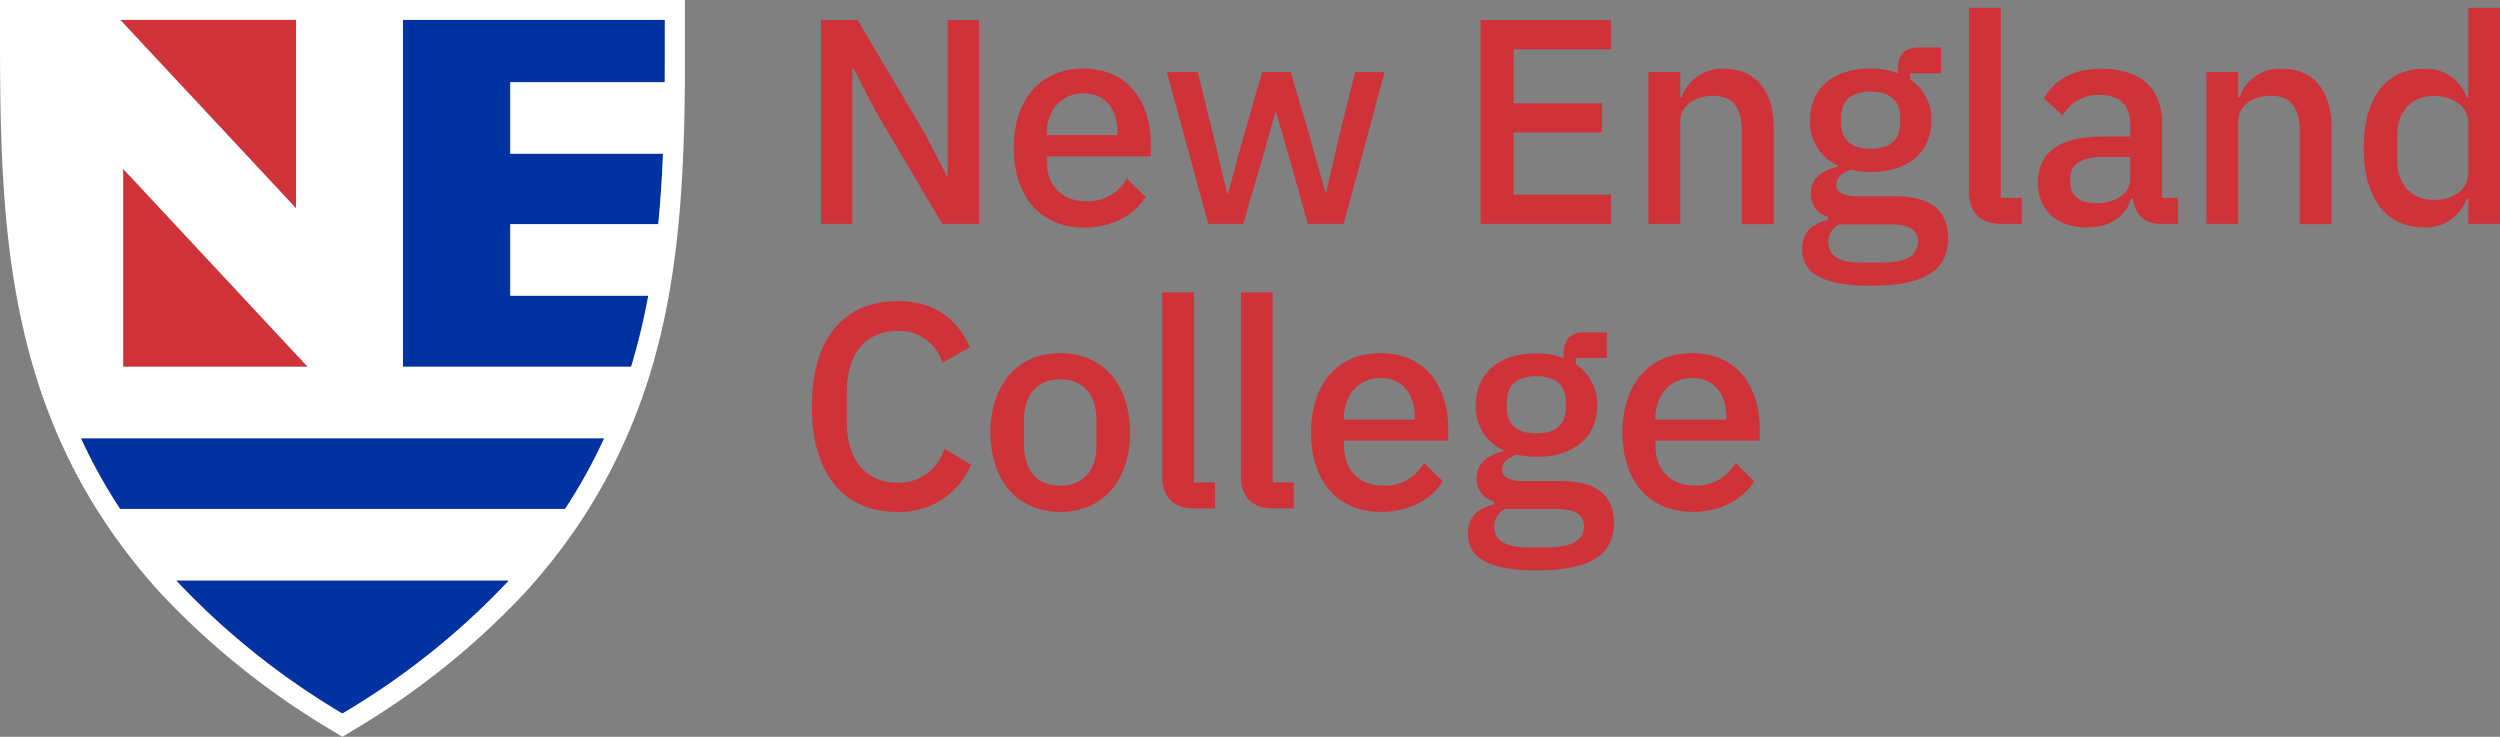 <svg id="Layer_1" data-name="Layer 1" xmlns="http://www.w3.org/2000/svg" viewBox="0 0 399.71 117.8"><rect x="0" y="0" width="399.71" height="117.8" fill="#808080" stroke="none"/><path d="M140,17.77l-3.6-6.9h-.14V35.79h-5V3.21h5.88l10.65,18,3.59,6.91h.14V3.21h5V35.79h-5.88Z" style="fill:#cf3339"/><path d="M162.09,23.66c0-7.75,4.25-12.7,11.16-12.7C180.39,11,184,16.33,184,23.05V25H167.37v.8c0,3.73,2.29,6.39,6.39,6.39a7.12,7.12,0,0,0,6.4-3.64l3,2.94c-1.82,2.94-5.37,4.9-9.9,4.9C166.34,36.35,162.09,31.4,162.09,23.66Zm5.28-2.39v.33h11.29v-.47c0-3.73-2-6.2-5.41-6.2S167.37,17.54,167.37,21.27Z" style="fill:#cf3339"/><path d="M186.55,11.52h4.95L194,21.69l2.2,9.2h.14l2.52-9.2,2.94-10.17h4.57l3,10.17,2.57,9.2H212l2.14-9.2,2.53-10.17h4.71l-6.54,24.27h-5.74L206,24.73l-2-6.82h-.09L202,24.73l-3.22,11.06h-5.6Z" style="fill:#cf3339"/><path d="M236.73,35.79V3.21h20.86V7.88H242v8.63h14.14v4.67H242v9.94h15.59v4.67Z" style="fill:#cf3339"/><path d="M263.56,35.79V11.52h5.09v4h.24A6.76,6.76,0,0,1,275.7,11c4.95,0,7.89,3.45,7.89,9.43v15.4H278.5V21c0-3.78-1.45-5.69-4.57-5.69-2.66,0-5.28,1.35-5.28,4.2V35.79Z" style="fill:#cf3339"/><path d="M299.13,45.69c-7.93,0-11-2.15-11-5.84,0-2.66,1.58-4.11,4.15-4.67v-.51a3.7,3.7,0,0,1-2.75-3.73c0-2.52,2-3.74,4.29-4.3v-.18a7.59,7.59,0,0,1-4.43-7.19c0-4.95,3.5-8.31,9.66-8.31a11.5,11.5,0,0,1,4.38.75v-.66c0-2.14,1-3.45,3.18-3.45h3.73v4.11h-4.94v1a7.59,7.59,0,0,1,3.4,6.58c0,4.9-3.54,8.21-9.71,8.21a13.08,13.08,0,0,1-3.17-.37c-1.21.42-2.33,1.21-2.33,2.43s1.26,1.82,3.4,1.82h6c6,0,8.49,2.52,8.49,6.72C311.45,43.12,307.86,45.69,299.13,45.69Zm3.13-9.81H294a3.15,3.15,0,0,0-1.68,2.81c0,2,1.45,3.31,5.23,3.31h3.17c4,0,5.93-1.12,5.93-3.36C306.69,37,305.57,35.88,302.26,35.88Zm1.54-16.19v-.94c0-2.75-1.73-4.1-4.72-4.1s-4.71,1.35-4.71,4.1v.94c0,2.75,1.73,4.1,4.71,4.1S303.8,22.44,303.8,19.69Z" style="fill:#cf3339"/><path d="M320,35.79c-3.46,0-5.18-1.91-5.18-5V1.25h5.08V31.64h3.36v4.15Z" style="fill:#cf3339"/><path d="M345.38,35.79c-2.66,0-4.06-1.68-4.38-4.06h-.24c-.93,3-3.54,4.62-7.09,4.62-5,0-7.84-2.85-7.84-7.23,0-4.81,3.59-7.29,10.36-7.29h4.39v-2c0-2.94-1.59-4.67-5-4.67a6.46,6.46,0,0,0-5.79,3.32l-3-2.76C328.35,13,331.2,11,335.91,11c6.25,0,9.76,3.08,9.76,8.49V31.64h2.56v4.15Zm-4.8-7.19V25.1h-4.3c-3.54,0-5.27,1.17-5.27,3.27v.84c0,2.15,1.58,3.27,4.11,3.27C338.24,32.48,340.58,31,340.58,28.6Z" style="fill:#cf3339"/><path d="M352.76,35.79V11.52h5.09v4h.23A6.77,6.77,0,0,1,364.89,11c4.95,0,7.89,3.45,7.89,9.43v15.4h-5.09V21c0-3.78-1.44-5.69-4.57-5.69-2.66,0-5.27,1.35-5.27,4.2V35.79Z" style="fill:#cf3339"/><path d="M394.63,31.78h-.24a6.92,6.92,0,0,1-6.81,4.57c-6.12,0-9.66-4.71-9.66-12.69S381.46,11,387.58,11a6.86,6.86,0,0,1,6.81,4.57h.24V1.25h5.08V35.79h-5.08Zm0-4V19.5c0-2.47-2.43-4.15-5.51-4.15-3.5,0-5.84,2.47-5.84,6.2v4.21c0,3.73,2.34,6.2,5.84,6.2C392.2,32,394.63,30.28,394.63,27.81Z" style="fill:#cf3339"/><path d="M129.8,65c0-10.92,5.18-16.85,13.67-16.85,5.65,0,9.43,2.52,11.62,7.38L150.66,58a7.14,7.14,0,0,0-7.19-5.09c-5,0-8.07,3.65-8.07,9.67v4.94c0,6,3.08,9.67,8.07,9.67A7.65,7.65,0,0,0,151,71.72l4.24,2.57a12.26,12.26,0,0,1-11.76,7.56C135,81.85,129.8,75.92,129.8,65Z" style="fill:#cf3339"/><path d="M158.36,69.16c0-7.75,4.39-12.7,11.16-12.7s11.15,4.95,11.15,12.7-4.39,12.69-11.15,12.69S158.36,76.9,158.36,69.16Zm16.94,2V67.1c0-4.29-2.33-6.44-5.78-6.44s-5.79,2.15-5.79,6.44v4.11c0,4.29,2.33,6.44,5.79,6.44S175.3,75.5,175.3,71.21Z" style="fill:#cf3339"/><path d="M191,81.29c-3.45,0-5.18-1.91-5.18-5V46.75h5.09V77.14h3.36v4.15Z" style="fill:#cf3339"/><path d="M203.59,81.29c-3.46,0-5.18-1.91-5.18-5V46.75h5.08V77.14h3.36v4.15Z" style="fill:#cf3339"/><path d="M209.61,69.16c0-7.75,4.25-12.7,11.15-12.7,7.15,0,10.79,5.37,10.79,12.09v1.91H214.88v.8c0,3.73,2.29,6.39,6.4,6.39A7.11,7.11,0,0,0,227.67,74l3,2.94c-1.82,2.94-5.37,4.9-9.9,4.9C213.86,81.85,209.61,76.9,209.61,69.16Zm5.27-2.39v.33h11.3v-.47c0-3.73-2.06-6.2-5.42-6.2S214.88,63,214.88,66.77Z" style="fill:#cf3339"/><path d="M245.69,91.19c-7.94,0-11-2.15-11-5.84,0-2.66,1.59-4.11,4.16-4.67v-.51a3.7,3.7,0,0,1-2.76-3.73c0-2.52,2-3.74,4.3-4.3V72a7.59,7.59,0,0,1-4.44-7.19c0-4.95,3.5-8.31,9.66-8.31a11.55,11.55,0,0,1,4.39.75v-.66c0-2.14,1-3.45,3.18-3.45h3.73v4.11h-4.95v1a7.58,7.58,0,0,1,3.41,6.58c0,4.9-3.55,8.21-9.71,8.21a13,13,0,0,1-3.17-.37c-1.22.42-2.34,1.21-2.34,2.43s1.26,1.82,3.41,1.82h6c6,0,8.49,2.52,8.49,6.72C258,88.62,254.42,91.19,245.69,91.19Zm3.13-9.81H240.6a3.15,3.15,0,0,0-1.68,2.81c0,2,1.45,3.31,5.23,3.31h3.17c4,0,5.93-1.12,5.93-3.36C253.25,82.46,252.13,81.38,248.82,81.38Zm1.54-16.19v-.94c0-2.75-1.73-4.1-4.72-4.1s-4.71,1.35-4.71,4.1v.94c0,2.75,1.72,4.1,4.71,4.1S250.36,67.94,250.36,65.19Z" style="fill:#cf3339"/><path d="M259.41,69.16c0-7.75,4.25-12.7,11.16-12.7,7.14,0,10.78,5.37,10.78,12.09v1.91H264.68v.8c0,3.73,2.29,6.39,6.4,6.39A7.1,7.1,0,0,0,277.47,74l3,2.94c-1.82,2.94-5.37,4.9-9.89,4.9C263.66,81.85,259.41,76.9,259.41,69.16Zm5.27-2.39v.33H276v-.47c0-3.73-2.05-6.2-5.41-6.2S264.68,63,264.68,66.77Z" style="fill:#cf3339"/><polygon points="19.69 58.63 49.18 58.63 19.69 26.97 19.69 58.63" style="fill:#cf3339"/><path d="M47.33,3.18H19.23l28.1,30.11Z" style="fill:#cf3339"/><path d="M54.74,114.08A120.38,120.38,0,0,0,81.37,92.81H28.16A121,121,0,0,0,54.74,114.08Z" style="fill:#0033a1"/><path d="M19.2,81.37H90.34a84.79,84.79,0,0,0,6.26-11.3H12.94A84.79,84.79,0,0,0,19.2,81.37Z" style="fill:#0033a1"/><path d="M81.58,24.58V13.14h24.7c0-3.32,0-6.64,0-10H64.43V58.63h36.48a104.69,104.69,0,0,0,2.74-11.35H81.58V35.84h23.67c.37-3.74.61-7.49.76-11.26Z" style="fill:#0033a1"/><path d="M0,0V3.18c0,18.69,0,38,5.57,56.37A92.57,92.57,0,0,0,10.05,71.4a87.07,87.07,0,0,0,6.5,11.72A93.71,93.71,0,0,0,25.82,95,125.23,125.23,0,0,0,53.09,116.8l1.65,1,1.65-1A124.56,124.56,0,0,0,83.71,95,93.89,93.89,0,0,0,93,83.12,88.12,88.12,0,0,0,99.49,71.4,92.53,92.53,0,0,0,104,59.55a108.59,108.59,0,0,0,2.82-11.69c.69-3.71,1.22-7.54,1.63-11.71.36-3.57.61-7.31.78-11.44.15-3.47.23-7.14.27-11.54,0-3.33,0-6.72,0-10V0ZM47.33,3.18V33.29L19.23,3.18Zm1.85,55.45H19.69V27Zm5.56,55.45A121,121,0,0,1,28.16,92.81H81.37A120.38,120.38,0,0,1,54.74,114.08Zm35.6-32.71H19.2a84.79,84.79,0,0,1-6.26-11.3H96.6A84.79,84.79,0,0,1,90.34,81.37Zm15.94-68.23H81.58V24.58H106c-.15,3.77-.39,7.52-.76,11.26H81.58V47.28h22.07a104.69,104.69,0,0,1-2.74,11.35H64.43V3.18H106.3C106.3,6.5,106.3,9.82,106.28,13.14Z" style="fill:#fff"/></svg>